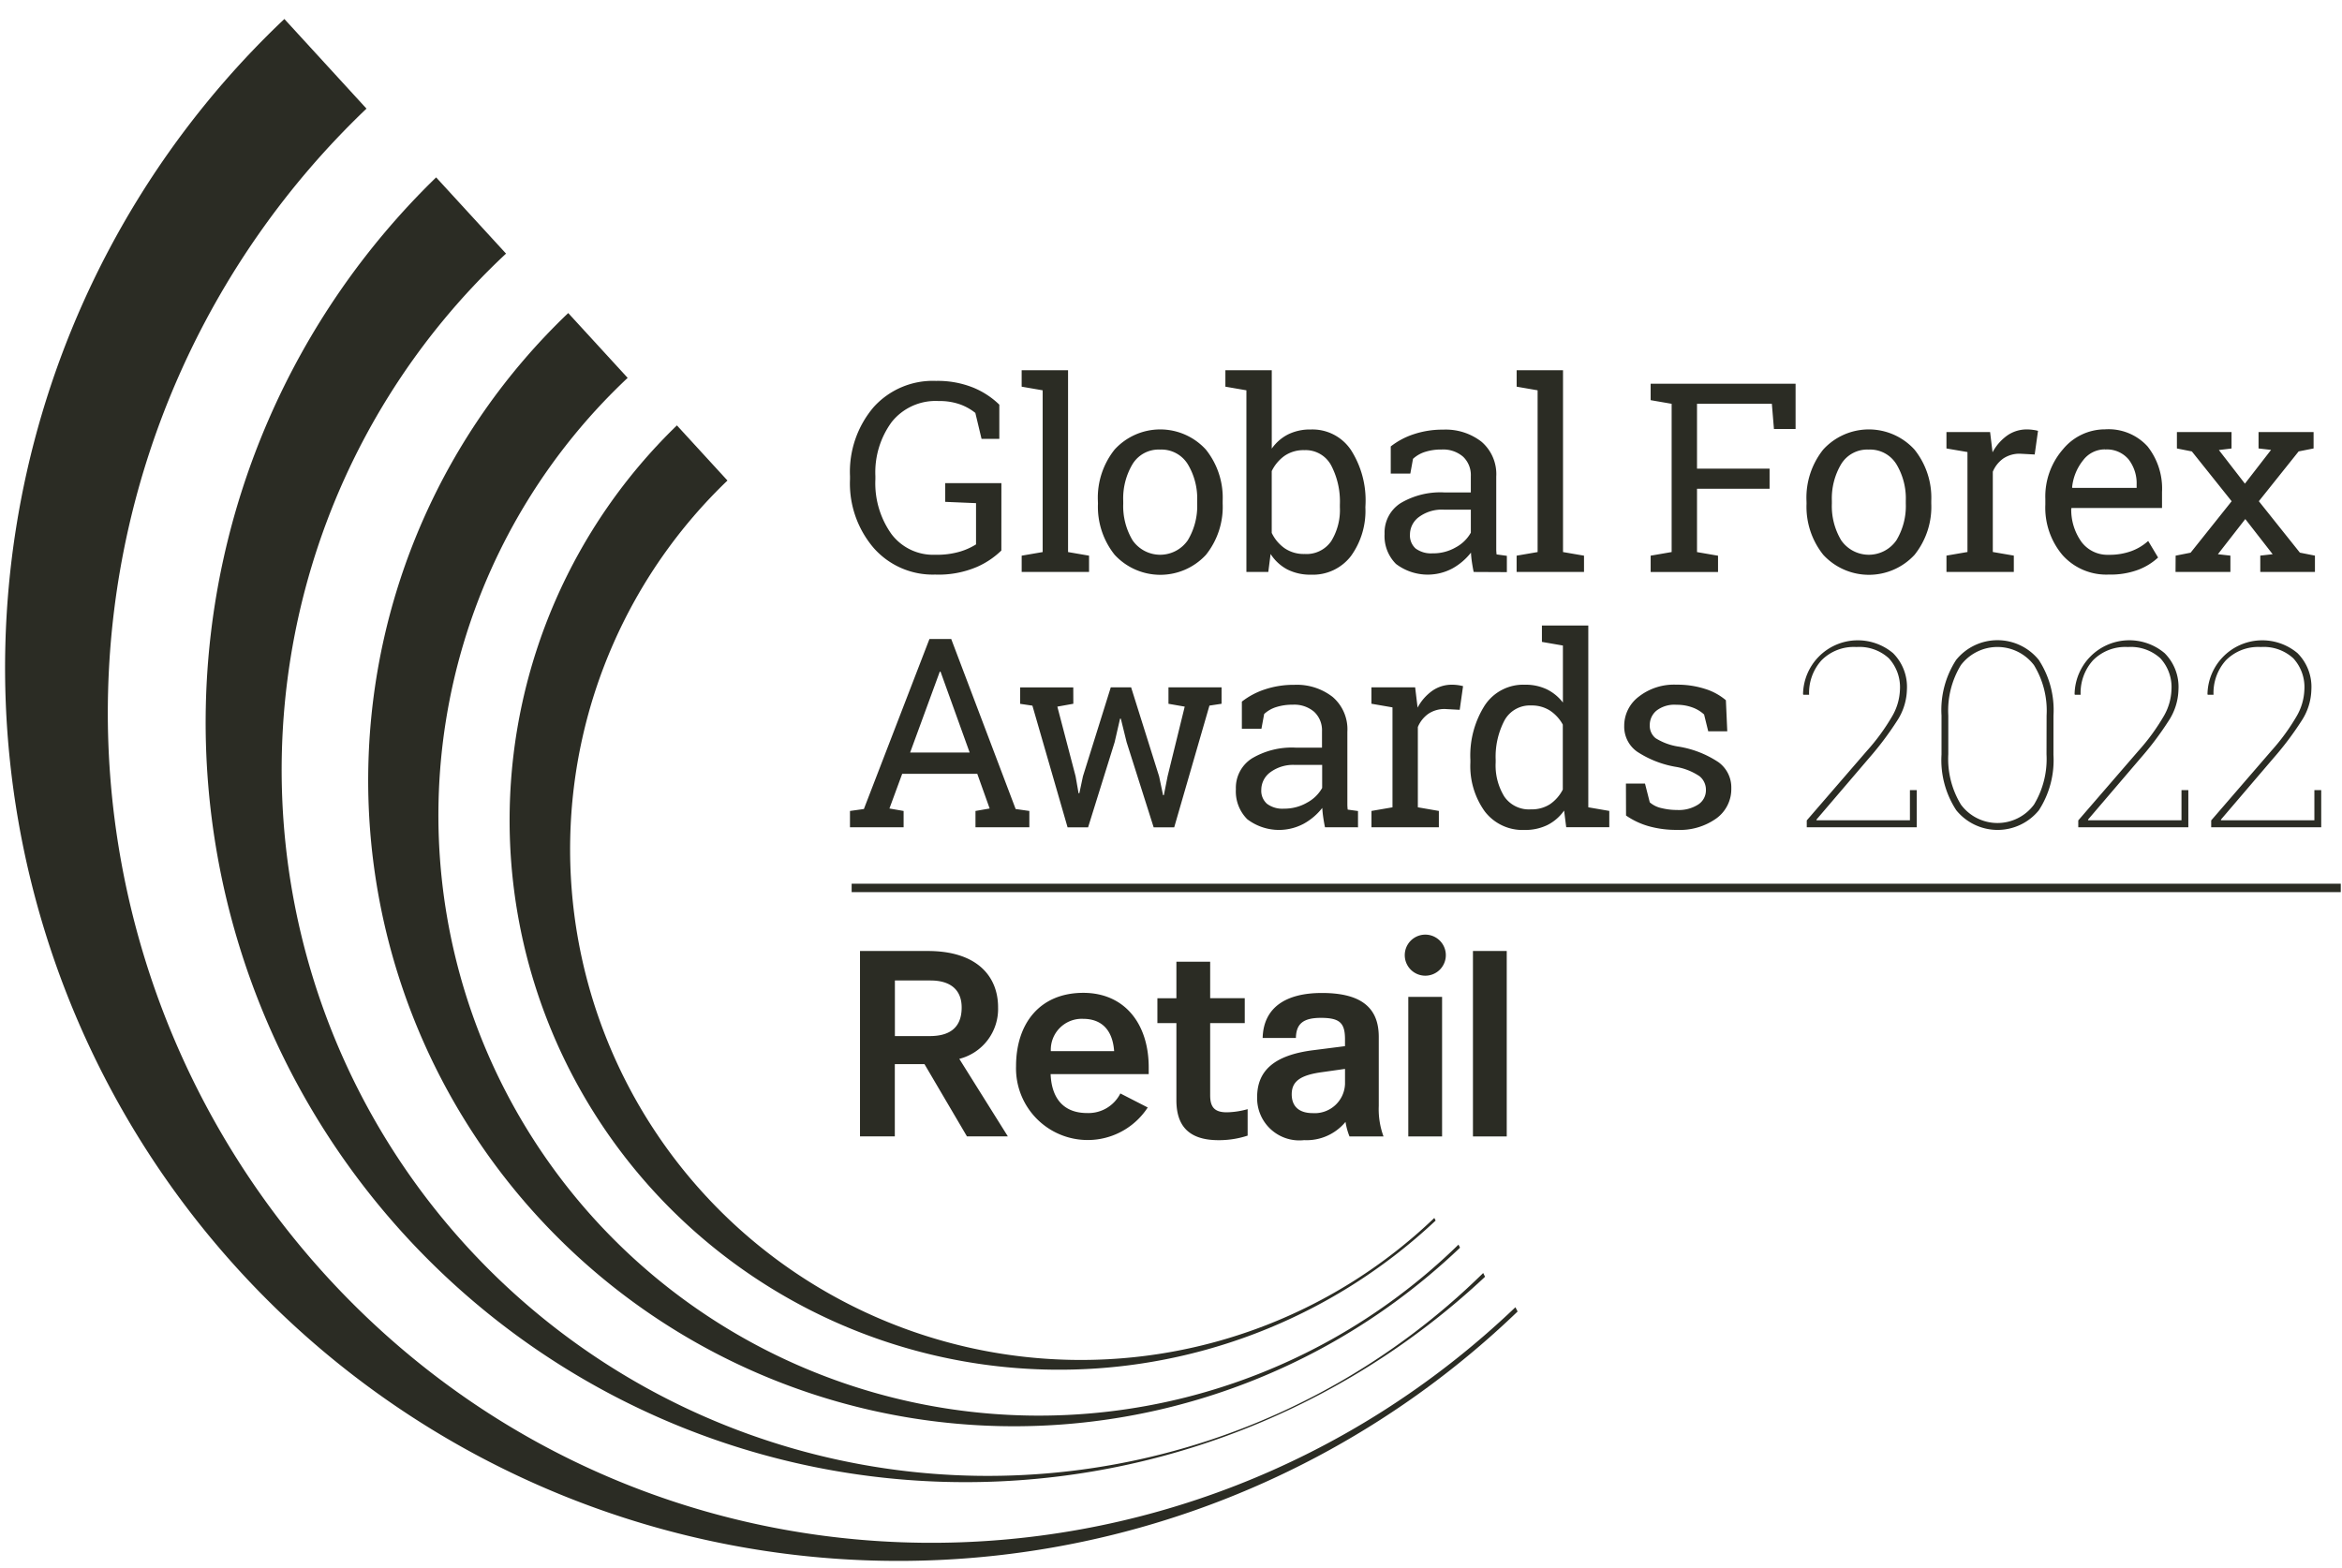 <svg width="112" height="75" viewBox="0 0 112 75" fill="none" xmlns="http://www.w3.org/2000/svg"><path d="M72.47 62.524c-15.957 15.228-41.046 15.095-56.274-.863a39.94 39.94 0 011.33-56.466L13.599.908a42.72 42.72 0 1058.977 61.819l-.105-.203z" fill="#2B2C24"/><path d="M70.93 60.886A33.77 33.77 0 1124.2 12.13l-3.343-3.646a36.337 36.337 0 0050.162 52.582l-.089-.179z" fill="#2B2C24"/><path d="M69.748 59.528a28.714 28.714 0 01-40.8-.665 28.712 28.712 0 011.068-40.79l-2.842-3.1a30.894 30.894 0 00-1.027 43.675 30.89 30.89 0 0043.675 1.027l-.074-.147z" fill="#2B2C24"/><path d="M68.592 58.253a24.426 24.426 0 11-33.803-35.27l-2.418-2.637a26.283 26.283 0 0036.285 38.032l-.064-.125z" fill="#2B2C24"/><path d="M40.728 42.468h71.213" stroke="#2B2C24" stroke-width=".402"/><path d="M47.887 26.331a3.944 3.944 0 01-1.164.782 4.666 4.666 0 01-2.002.368 3.76 3.76 0 01-2.935-1.268 4.74 4.74 0 01-1.137-3.29v-.148a4.77 4.77 0 011.125-3.297 3.808 3.808 0 012.99-1.26 4.55 4.55 0 011.754.311c.474.19.906.47 1.272.826v1.636h-.85l-.297-1.242a2.57 2.57 0 00-.73-.408 2.924 2.924 0 00-1.026-.16 2.684 2.684 0 00-2.24.998 4.066 4.066 0 00-.784 2.588v.16c-.043.931.226 1.85.764 2.61a2.494 2.494 0 002.097.996c.406.011.811-.041 1.2-.155.265-.08.517-.194.752-.34v-1.973l-1.473-.062v-.896h2.686l-.002 3.224zm.971-7.837v-.786h2.219v8.696l1.004.173v.779h-3.222v-.779l1.004-.173v-7.736l-1.005-.174zm3.645 5.454a3.693 3.693 0 01.8-2.446 2.953 2.953 0 014.364 0 3.68 3.68 0 01.804 2.45v.135a3.676 3.676 0 01-.8 2.45 2.97 2.97 0 01-4.364 0 3.677 3.677 0 01-.8-2.446l-.004-.143zm1.213.136c-.025.617.13 1.227.446 1.757a1.605 1.605 0 002.64 0c.318-.53.474-1.14.45-1.757v-.136a3.173 3.173 0 00-.45-1.746 1.476 1.476 0 00-1.324-.699 1.46 1.46 0 00-1.32.7 3.204 3.204 0 00-.443 1.745l.001.136zm11.58.179a3.688 3.688 0 01-.693 2.335 2.291 2.291 0 01-1.907.888 2.418 2.418 0 01-1.133-.25 2.128 2.128 0 01-.8-.74l-.11.86h-1.047v-8.688l-1.005-.174v-.785h2.218v3.748c.2-.287.467-.521.78-.68.34-.164.714-.244 1.09-.235a2.212 2.212 0 011.923.99 4.47 4.47 0 01.69 2.605l-.006.126zm-1.22-.129a3.725 3.725 0 00-.419-1.88 1.384 1.384 0 00-1.281-.724 1.595 1.595 0 00-.946.272 1.922 1.922 0 00-.613.73v2.956c.14.295.353.548.62.736.28.188.614.283.952.272a1.433 1.433 0 001.272-.612 2.836 2.836 0 00.415-1.62v-.13zm6.398 3.222a8.517 8.517 0 01-.086-.489 4.798 4.798 0 01-.043-.436c-.24.306-.538.562-.878.752a2.509 2.509 0 01-2.707-.21 1.879 1.879 0 01-.546-1.439 1.667 1.667 0 01.764-1.468 3.727 3.727 0 012.11-.513h1.25v-.779a1.21 1.21 0 00-.369-.93 1.456 1.456 0 00-1.029-.344 2.52 2.52 0 00-.804.118c-.209.067-.4.179-.563.327l-.128.705h-.936v-1.298a3.6 3.6 0 011.102-.585 4.34 4.34 0 011.405-.218 2.784 2.784 0 011.836.581 2.04 2.04 0 01.702 1.664v3.476c0 .081.007.164.016.247l.492.068v.779l-1.588-.008zm-1.953-.89c.388.004.769-.096 1.103-.29.3-.161.548-.403.715-.7v-1.1h-1.294a1.843 1.843 0 00-1.18.346 1.042 1.042 0 00-.437.84.835.835 0 00.27.672c.239.172.53.254.824.23v.002zm4.009-7.972v-.786h2.217v8.696l1.004.173v.779h-3.223v-.779l1.004-.173v-7.736l-1.003-.174zm6.408 8.083l1.004-.174v-7.09l-1.004-.174v-.785h6.931v2.164h-1.035l-.1-1.207h-3.579v3.105h3.47v.959h-3.47v3.03l1.005.174v.779h-3.222v-.781zm7.452-2.629a3.693 3.693 0 01.8-2.446 2.953 2.953 0 014.364 0 3.68 3.68 0 01.804 2.45v.135a3.675 3.675 0 01-.8 2.45 2.97 2.97 0 01-4.364 0 3.677 3.677 0 01-.801-2.446l-.003-.143zm1.214.136c-.025.617.13 1.227.446 1.757a1.605 1.605 0 002.64 0c.318-.53.474-1.14.45-1.757v-.136a3.174 3.174 0 00-.45-1.746 1.476 1.476 0 00-1.324-.699 1.46 1.46 0 00-1.32.7 3.21 3.21 0 00-.442 1.745v.136zm5.48-2.634v-.786h2.087l.117.97c.168-.318.408-.593.7-.803a1.62 1.62 0 01.952-.292c.098 0 .195.008.292.022a1.5 1.5 0 01.231.046l-.159 1.131-.69-.037c-.286-.01-.568.07-.808.226-.225.16-.4.379-.505.634v3.84l1.005.173v.78h-3.221v-.78l1.004-.173v-4.78l-1.005-.172zm7.765 6.03a2.807 2.807 0 01-2.214-.93 3.512 3.512 0 01-.822-2.416v-.272a3.44 3.44 0 01.847-2.378 2.604 2.604 0 012.005-.949 2.522 2.522 0 012.036.816 3.25 3.25 0 01.692 2.182v.764h-4.325l-.017.03a2.65 2.65 0 00.486 1.586 1.552 1.552 0 001.309.622c.368.007.735-.053 1.081-.177.297-.109.57-.273.804-.485l.474.792a2.916 2.916 0 01-.946.585 3.773 3.773 0 01-1.41.23zm-.184-5.987a1.304 1.304 0 00-1.042.517 2.452 2.452 0 00-.53 1.296l.012.03h3.074v-.16a1.873 1.873 0 00-.382-1.2 1.35 1.35 0 00-1.132-.477v-.006zm3.379 5.083l.716-.142 1.963-2.461-1.903-2.382-.715-.142v-.784h2.612v.785l-.605.074 1.245 1.608 1.25-1.615-.598-.069v-.784h2.632v.784l-.715.142-1.903 2.382 1.963 2.46.72.143v.779h-2.614v-.78l.592-.067-1.309-1.682-1.31 1.682.598.068v.779h-2.624l.005-.778zM40.648 38.787l.665-.093 3.136-8.133h1.04l3.082 8.133.655.093v.779H46.65v-.779l.678-.118-.592-1.658h-3.591l-.61 1.658.678.118v.779h-2.565v-.779zm2.877-2.796h2.846l-1.392-3.865h-.037l-1.417 3.865zm7.804-2.331l-.764.137.873 3.333.142.81h.037l.172-.81 1.331-4.255h.973l1.338 4.255.19.903h.037l.179-.904.819-3.332-.777-.136v-.786h2.539v.785l-.58.088-1.685 5.823h-.982l-1.294-4.076-.277-1.125-.037.005-.258 1.12-1.27 4.075h-.981l-1.682-5.82-.585-.087v-.786h2.539l.003.783zm12.035 5.907a8.517 8.517 0 01-.086-.49 5.23 5.23 0 01-.044-.435 2.92 2.92 0 01-.878.751 2.508 2.508 0 01-2.708-.21 1.881 1.881 0 01-.545-1.44 1.667 1.667 0 01.764-1.468 3.73 3.73 0 012.103-.516h1.251v-.78a1.208 1.208 0 00-.37-.93 1.454 1.454 0 00-1.028-.344 2.537 2.537 0 00-.804.118c-.21.067-.402.178-.564.327l-.13.705h-.936v-1.298a3.62 3.62 0 011.103-.585 4.368 4.368 0 011.405-.218 2.784 2.784 0 011.835.581A2.037 2.037 0 0164.434 35v3.475c0 .081.007.164.016.247l.493.068v.779l-1.579-.002zm-1.953-.89c.387.003.768-.097 1.103-.292.3-.16.547-.403.715-.698v-1.102h-1.294c-.422-.023-.839.1-1.18.347a1.044 1.044 0 00-.437.841.83.83 0 00.272.671c.237.173.529.256.821.232zm4.174-5.018v-.785h2.091l.117.97a2.32 2.32 0 01.7-.803c.278-.195.61-.297.95-.292a2.089 2.089 0 01.524.068l-.16 1.132-.69-.037a1.385 1.385 0 00-.807.226c-.225.16-.4.379-.505.634v3.84l1.005.174v.78h-3.223v-.78l1.005-.173v-4.78l-1.007-.174zm9.214 5.109a2.155 2.155 0 01-.798.692c-.34.163-.714.243-1.09.235a2.274 2.274 0 01-1.907-.888 3.708 3.708 0 01-.687-2.335v-.13a4.472 4.472 0 01.687-2.603 2.203 2.203 0 011.92-.99c.36-.008.717.067 1.044.218.304.149.569.366.774.635v-2.727l-1.004-.174v-.785h2.218v8.696l1.004.173v.779H74.9l-.101-.796zm-3.273-2.291a2.842 2.842 0 00.413 1.62 1.427 1.427 0 001.276.613c.322.01.64-.075.912-.248.258-.178.468-.419.61-.7v-3.104a1.875 1.875 0 00-.61-.669 1.6 1.6 0 00-.9-.247 1.381 1.381 0 00-1.284.723c-.3.58-.444 1.228-.416 1.88l-.001.132zm11.076-1.5h-.91l-.198-.804a1.654 1.654 0 00-.559-.337 2.138 2.138 0 00-.763-.127 1.394 1.394 0 00-.962.285.893.893 0 00-.314.686.763.763 0 00.277.625c.343.214.727.353 1.127.408a4.844 4.844 0 011.879.74 1.49 1.49 0 01.616 1.252 1.732 1.732 0 01-.718 1.441 2.998 2.998 0 01-1.875.546 4.846 4.846 0 01-1.361-.177 3.64 3.64 0 01-1.08-.51l-.005-1.527h.912l.228.897c.163.14.36.235.57.278.24.058.488.088.736.087.357.02.71-.071 1.013-.263a.81.81 0 00.366-.689.83.83 0 00-.305-.662 2.87 2.87 0 00-1.155-.452 4.838 4.838 0 01-1.83-.723 1.462 1.462 0 01-.617-1.237 1.744 1.744 0 01.694-1.392 2.728 2.728 0 011.801-.575c.462-.006.921.06 1.362.199.368.111.71.297 1.005.545l.066 1.486zm3.802 4.59v-.328l2.879-3.331a9.955 9.955 0 001.2-1.642c.23-.388.36-.828.377-1.279a2.047 2.047 0 00-.531-1.502 2.083 2.083 0 00-1.55-.539 2.17 2.17 0 00-1.671.636 2.322 2.322 0 00-.592 1.649h-.278l-.012-.036a2.619 2.619 0 014.306-1.954 2.283 2.283 0 01.661 1.745 2.83 2.83 0 01-.475 1.497 15.1 15.1 0 01-1.336 1.775l-2.517 2.945.012.031h4.46v-1.443h.327v1.775h-5.26zM98.2 36.088a4.407 4.407 0 01-.696 2.665 2.544 2.544 0 01-3.95 0 4.372 4.372 0 01-.706-2.663v-1.866a4.398 4.398 0 01.7-2.663 2.542 2.542 0 013.95 0c.515.789.761 1.723.704 2.663l-.001 1.864zm-.327-1.866a4.173 4.173 0 00-.603-2.409 2.194 2.194 0 00-3.497 0 4.187 4.187 0 00-.601 2.409v1.854a4.193 4.193 0 00.606 2.409 2.174 2.174 0 003.491 0 4.224 4.224 0 00.6-2.41l.004-1.853zm1.515 5.345v-.328l2.88-3.331a9.957 9.957 0 001.2-1.642c.231-.388.36-.828.377-1.279a2.04 2.04 0 00-.531-1.502 2.093 2.093 0 00-1.55-.539 2.17 2.17 0 00-1.672.636 2.323 2.323 0 00-.591 1.649h-.277l-.012-.036a2.618 2.618 0 014.307-1.954 2.281 2.281 0 01.66 1.745 2.833 2.833 0 01-.474 1.497 14.992 14.992 0 01-1.336 1.775l-2.517 2.945.012.03h4.46v-1.442h.327v1.775h-5.263zm6.357 0v-.328l2.879-3.331a9.961 9.961 0 001.2-1.642c.23-.388.36-.828.377-1.279a2.04 2.04 0 00-.531-1.502 2.089 2.089 0 00-1.551-.539 2.175 2.175 0 00-1.672.636 2.327 2.327 0 00-.591 1.649h-.277l-.012-.036a2.62 2.62 0 014.307-1.954 2.282 2.282 0 01.661 1.745 2.824 2.824 0 01-.474 1.497 14.992 14.992 0 01-1.337 1.775l-2.517 2.945.012.03h4.46v-1.442h.327v1.775h-5.261zM47.73 48.174a2.46 2.46 0 01-1.854 2.47l2.322 3.708h-1.956l-2.032-3.457h-1.418v3.457h-1.665v-8.867h3.245c2.374 0 3.358 1.232 3.358 2.69zm-4.934-1.28v2.66h1.666c.833 0 1.527-.304 1.527-1.368 0-.86-.555-1.291-1.489-1.291h-1.704zm12.138 4.153v.327h-4.691c.05 1.229.68 1.861 1.745 1.861a1.708 1.708 0 001.59-.937l1.309.671a3.427 3.427 0 01-6.297-1.975c0-2.04 1.136-3.508 3.218-3.508 1.99.004 3.126 1.497 3.126 3.561zm-4.681-.772h3.028c-.076-1.039-.619-1.546-1.49-1.546a1.48 1.48 0 00-1.538 1.547v-.001zm7.62-2.532h1.654v1.19h-1.654v3.445c0 .557.19.822.796.822.337-.007.672-.058.996-.151v1.266c-.448.147-.917.22-1.389.218-1.501 0-2.018-.763-2.018-1.911v-3.688h-.909v-1.19h.909v-1.746h1.615v1.745zm8.063 1.849v3.306c-.021.495.056.99.227 1.456h-1.627a3.151 3.151 0 01-.19-.696 2.414 2.414 0 01-1.981.873 2.018 2.018 0 01-2.246-2.051c0-1.229.758-2.014 2.713-2.254l1.489-.19v-.327c0-.773-.24-1.026-1.148-1.026-.833 0-1.187.267-1.2.962h-1.59c.038-1.468 1.123-2.152 2.827-2.152 1.982-.003 2.726.782 2.726 2.1zm-2.688 1.684c-1.047.14-1.475.431-1.475 1.064 0 .532.303.899 1.009.899a1.449 1.449 0 001.54-1.393v-.722l-1.074.152zm5.894-5.636a.982.982 0 11-1.963.04.982.982 0 011.963-.04zm-.178 8.713h-1.616V47.68h1.616v6.673zm3.091 0H70.44v-8.868h1.616v8.868z" fill="#2B2C24"/></svg>